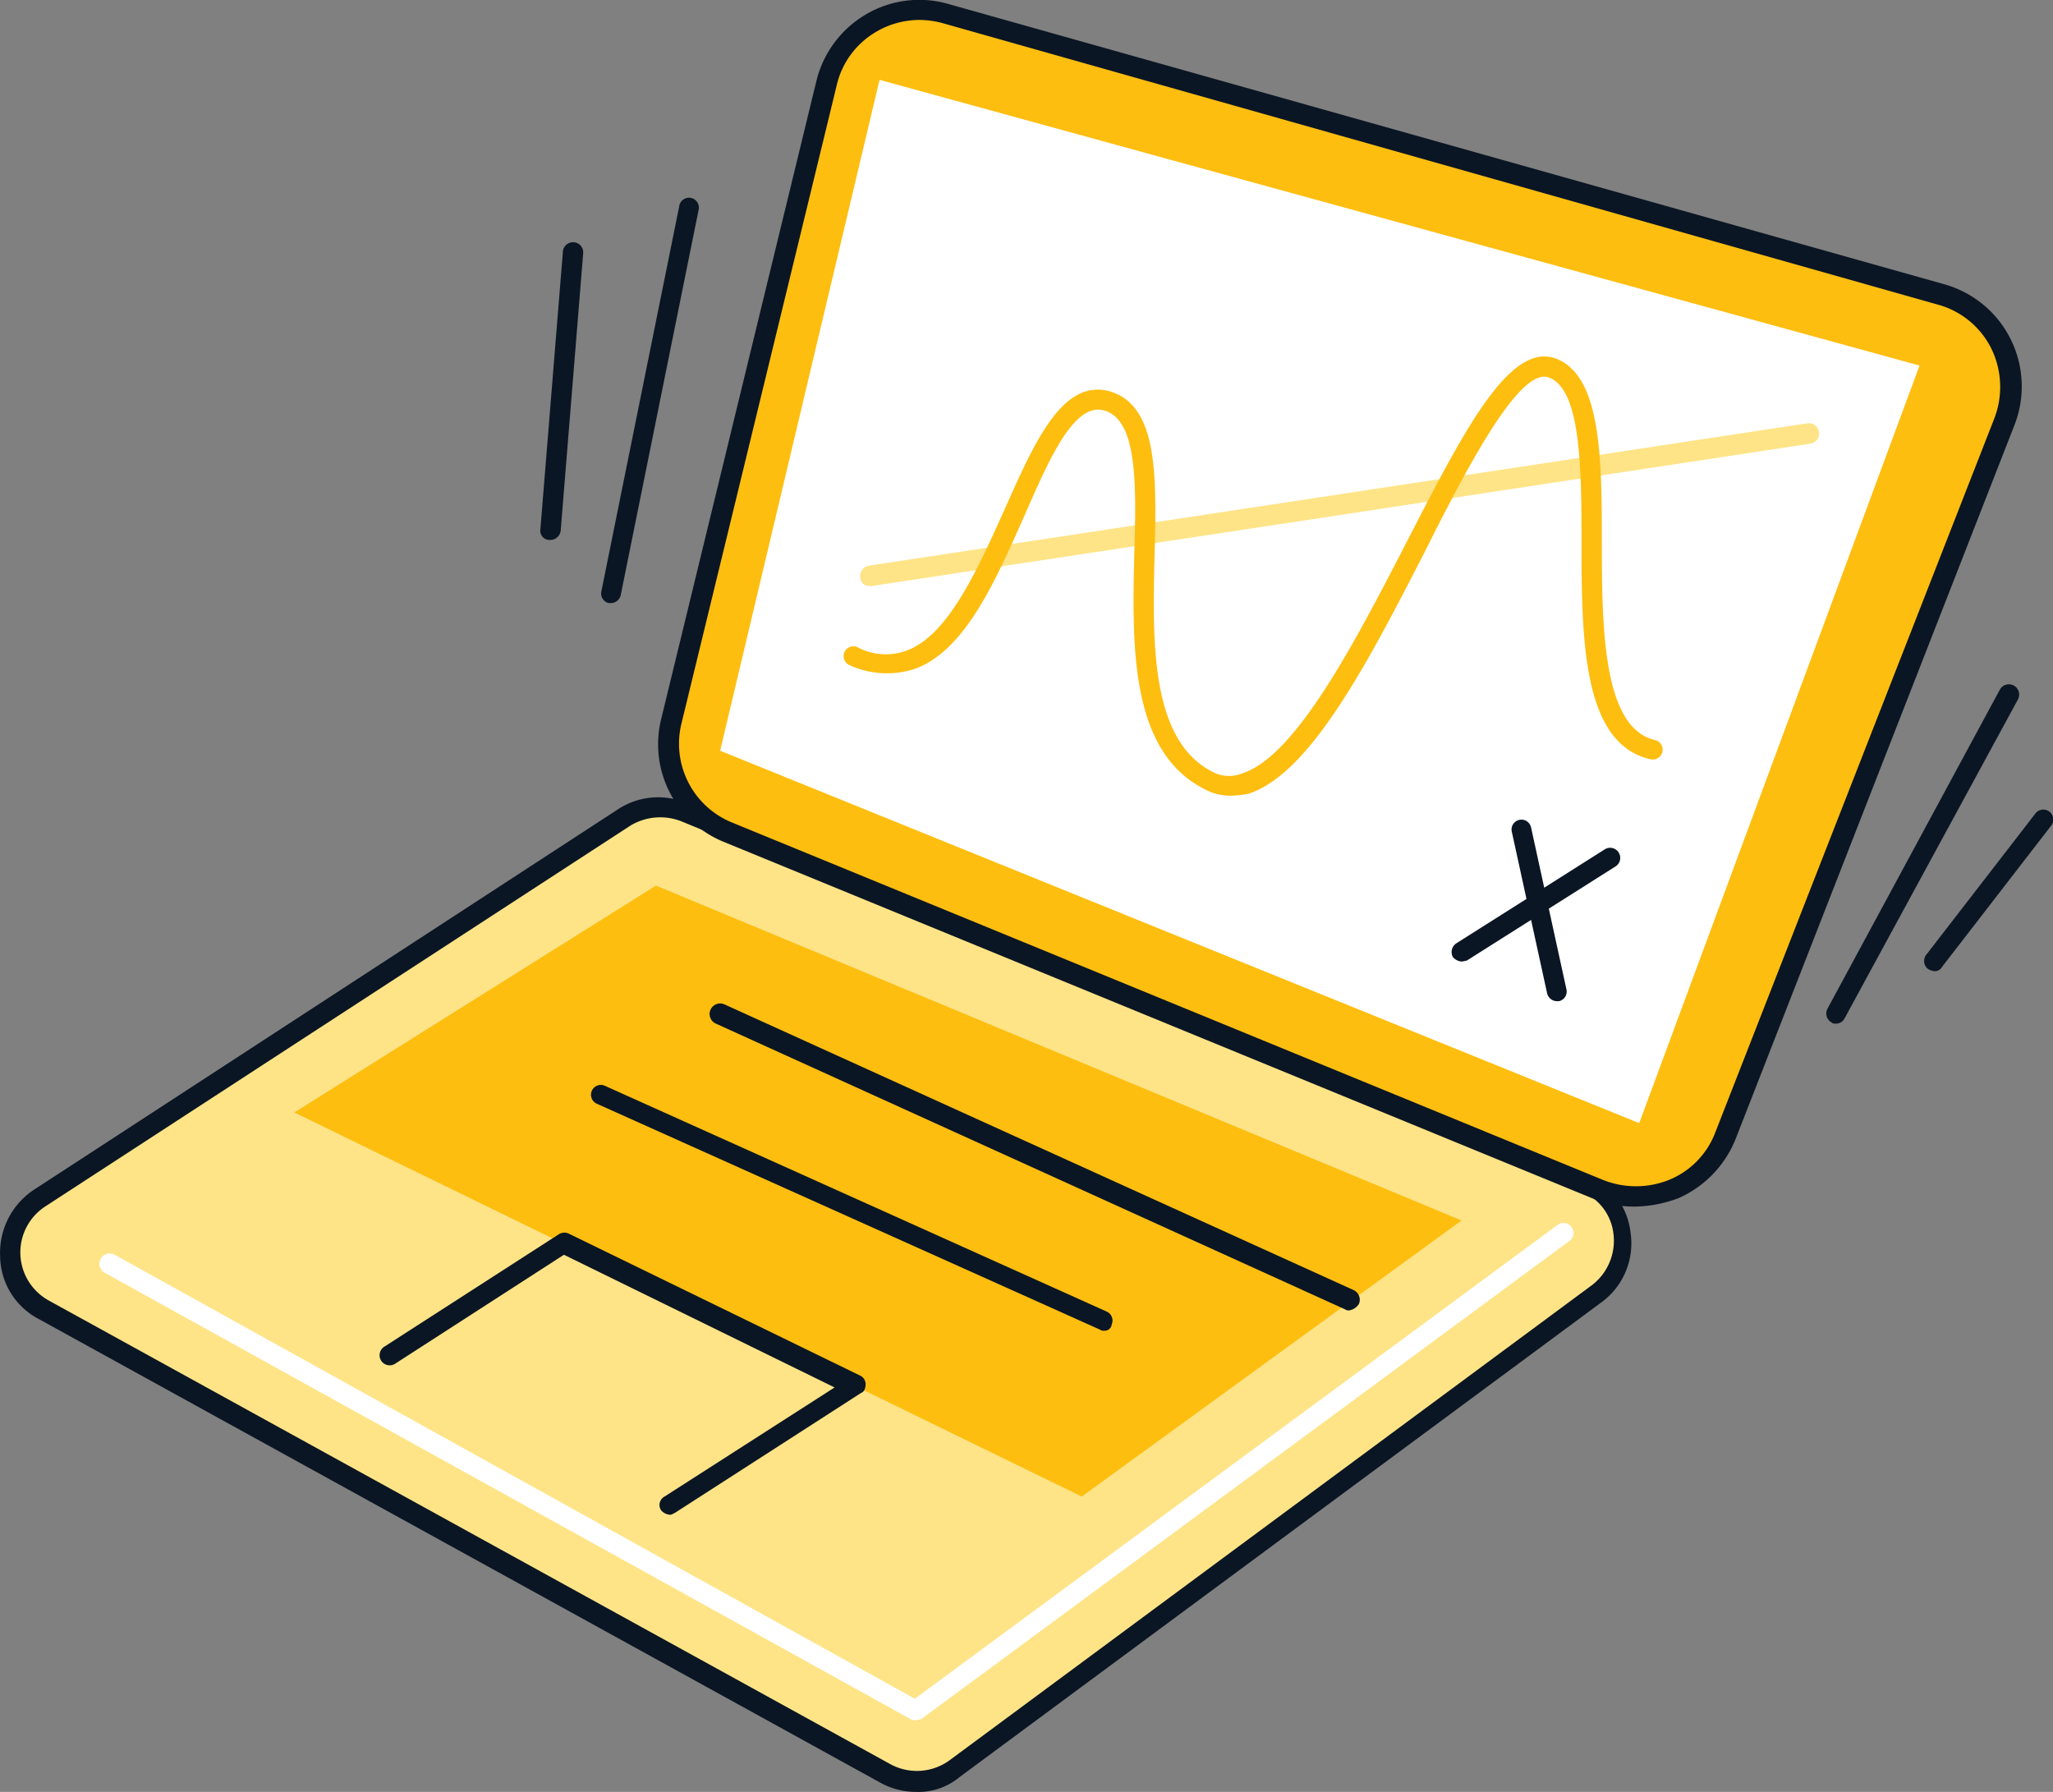 <svg xmlns="http://www.w3.org/2000/svg" width="118.134" height="103.101" viewBox="0 0 118.134 103.101"><rect x="0" y="0" width="118.134" height="103.101" fill="#808080" stroke="none"/><g transform="translate(-880.852 -1775.426)"><g transform="translate(880.852 1775.426)"><path d="M458.551,311.877,492.1,290.021a3.738,3.738,0,0,1,3.509-.308l51.654,21.24a3.784,3.784,0,0,1,.8,6.526L511.19,344.753a3.742,3.742,0,0,1-4.063.246L458.8,318.28A3.749,3.749,0,0,1,458.551,311.877Z" transform="translate(-456.27 -242.883)" fill="#fee487"/><path d="M508.6,345.575a4.261,4.261,0,0,1-2.093-.554l-48.391-26.658a4.132,4.132,0,0,1-2.216-3.632,4.346,4.346,0,0,1,1.97-3.817h0l33.554-21.856a4.213,4.213,0,0,1,4-.369l51.654,21.24a4.267,4.267,0,0,1,2.647,3.509,4.2,4.2,0,0,1-1.724,4l-36.878,27.274A3.705,3.705,0,0,1,508.6,345.575ZM458.484,311.9a3.157,3.157,0,0,0,.246,5.418l48.391,26.658a3.192,3.192,0,0,0,3.448-.246l36.878-27.274a3.216,3.216,0,0,0,1.293-2.955,3.007,3.007,0,0,0-1.97-2.524l-51.654-21.24a3.324,3.324,0,0,0-2.955.246L458.484,311.9Z" transform="translate(-455.894 -242.474)" fill="#0b1624"/><path d="M528.713,331.754l21.856-15.884L504.21,296.6,483.4,309.652Z" transform="translate(-466.466 -245.646)" fill="#febe10"/><path d="M559.026,325.279a.37.37,0,0,1-.246-.062l-36.2-16.438a.606.606,0,1,1,.493-1.108l36.2,16.438a.611.611,0,0,1,.308.8A.82.82,0,0,1,559.026,325.279Z" transform="translate(-481.387 -249.882)" fill="#0b1624"/><path d="M540.661,329.369a.37.37,0,0,1-.246-.062l-28.936-12.991a.566.566,0,1,1,.431-1.047l28.875,12.991a.562.562,0,0,1,.308.739A.407.407,0,0,1,540.661,329.369Z" transform="translate(-477.121 -252.803)" fill="#0b1624"/><path d="M518.595,255.676l8.927-36.694a5.536,5.536,0,0,1,6.834-4l57.318,16.13a5.468,5.468,0,0,1,3.632,7.265l-16.192,41.188a5.511,5.511,0,0,1-7.2,3.078L521.8,262.079A5.574,5.574,0,0,1,518.595,255.676Z" transform="translate(-479.927 -214.203)" fill="#febe10"/><path d="M573.61,283.261a6.287,6.287,0,0,1-2.34-.431l-50.115-20.563a6.062,6.062,0,0,1-3.571-7.08l8.927-36.694a6.12,6.12,0,0,1,2.832-3.817,6.044,6.044,0,0,1,4.741-.616l57.318,16.13a6.105,6.105,0,0,1,4.063,8.065L579.4,279.382a6.277,6.277,0,0,1-3.263,3.386A7.353,7.353,0,0,1,573.61,283.261Zm-41.188-68.277a4.936,4.936,0,0,0-2.463.677,4.814,4.814,0,0,0-2.278,3.078l-8.927,36.694h0a4.894,4.894,0,0,0,2.894,5.726l50.115,20.563a5.115,5.115,0,0,0,3.817,0,4.773,4.773,0,0,0,2.647-2.709L594.3,237.887a5.039,5.039,0,0,0-.185-4,4.867,4.867,0,0,0-3.078-2.524l-57.257-16.192A5.128,5.128,0,0,0,532.422,214.984ZM518.2,255.31Z" transform="translate(-479.533 -213.837)" fill="#0b1624"/><path d="M512.177,356.738a.555.555,0,0,1-.308-.062L465.509,331a.592.592,0,1,1,.554-1.047l46.052,25.55,37-27.274a.573.573,0,0,1,.677.924l-37.309,27.52A2.671,2.671,0,0,1,512.177,356.738Z" transform="translate(-459.472 -257.762)" fill="#fff"/><path d="M523.2,259.9l9.173-38.6,59.843,16.438-16.13,43.589Z" transform="translate(-481.762 -216.705)" fill="#fff"/><path d="M599.779,300.9a.591.591,0,0,1-.554-.431l-2.032-9.3a.568.568,0,1,1,1.108-.246l2.032,9.3a.567.567,0,0,1-.431.677Z" transform="translate(-510.196 -243.294)" fill="#0b1624"/><path d="M592.137,299.609a.76.76,0,0,1-.493-.246.6.6,0,0,1,.185-.8l8.558-5.418a.581.581,0,0,1,.616.985l-8.558,5.418A2.674,2.674,0,0,1,592.137,299.609Z" transform="translate(-508.034 -244.283)" fill="#0b1624"/><path d="M536.848,262.752a.5.5,0,0,1-.554-.493.61.61,0,0,1,.492-.677l53.994-8.188a.592.592,0,0,1,.185,1.17l-53.994,8.188Z" transform="translate(-486.791 -229.036)" fill="#fee487"/><path d="M557,272.421a3.133,3.133,0,0,1-1.6-.431c-4.186-2.216-4.063-8.188-3.94-13.483.123-4,.185-7.7-1.724-8.25-1.724-.493-3.14,2.709-4.617,6.1-1.6,3.571-3.325,7.634-6.218,8.742a5.166,5.166,0,0,1-3.817-.185.566.566,0,1,1,.431-1.047,3.451,3.451,0,0,0,2.894.185c2.4-.924,4.063-4.741,5.6-8.127,1.724-3.879,3.325-7.511,6.033-6.772,2.771.8,2.709,4.8,2.586,9.42-.123,4.925-.246,10.589,3.263,12.436a2.021,2.021,0,0,0,1.786.123c3.078-.985,6.464-7.511,9.42-13.237,3.325-6.464,5.91-11.513,8.558-10.651,2.647.924,2.709,5.6,2.709,10.528,0,5.048.062,10.774,3.078,11.451a.568.568,0,0,1-.246,1.108c-3.94-.862-4-6.834-4-12.56,0-4.31-.062-8.8-1.909-9.42-1.662-.554-4.617,5.048-7.142,10.1-3.2,6.218-6.526,12.683-10.1,13.852A5.429,5.429,0,0,1,557,272.421Z" transform="translate(-486.191 -226.638)" fill="#febe10"/><path d="M508.058,345.267a.76.76,0,0,1-.493-.246.547.547,0,0,1,.185-.8l9.789-6.28-15.576-7.634-9.728,6.28a.581.581,0,0,1-.616-.985l10.035-6.465a.6.6,0,0,1,.554-.062l16.808,8.188a.548.548,0,0,1,.308.493c0,.185-.062.431-.246.492l-10.713,6.9C508.243,345.205,508.181,345.267,508.058,345.267Z" transform="translate(-469.514 -258.111)" fill="#0b1624"/><path d="M512.647,255.626h-.123a.567.567,0,0,1-.431-.677l4.494-22.226a.568.568,0,0,1,1.108.246L513.2,255.2A.591.591,0,0,1,512.647,255.626Z" transform="translate(-477.489 -220.925)" fill="#0b1624"/><path d="M506.948,253.615h0a.532.532,0,0,1-.554-.616l1.293-15.946a.586.586,0,1,1,1.17.062l-1.293,15.946A.607.607,0,0,1,506.948,253.615Z" transform="translate(-475.299 -222.547)" fill="#0b1624"/><path d="M627.155,297.318c-.123,0-.185,0-.246-.062a.588.588,0,0,1-.246-.8l9.912-18.347a.592.592,0,1,1,1.047.554l-9.974,18.347A.548.548,0,0,1,627.155,297.318Z" transform="translate(-521.504 -238.421)" fill="#0b1624"/></g><path d="M636.326,298.806a.874.874,0,0,1-.369-.123.584.584,0,0,1-.123-.8l6.28-8.127a.573.573,0,1,1,.924.677l-6.28,8.127A.465.465,0,0,1,636.326,298.806Z" transform="translate(355.842 1532.5)" fill="#0b1624"/></g></svg>